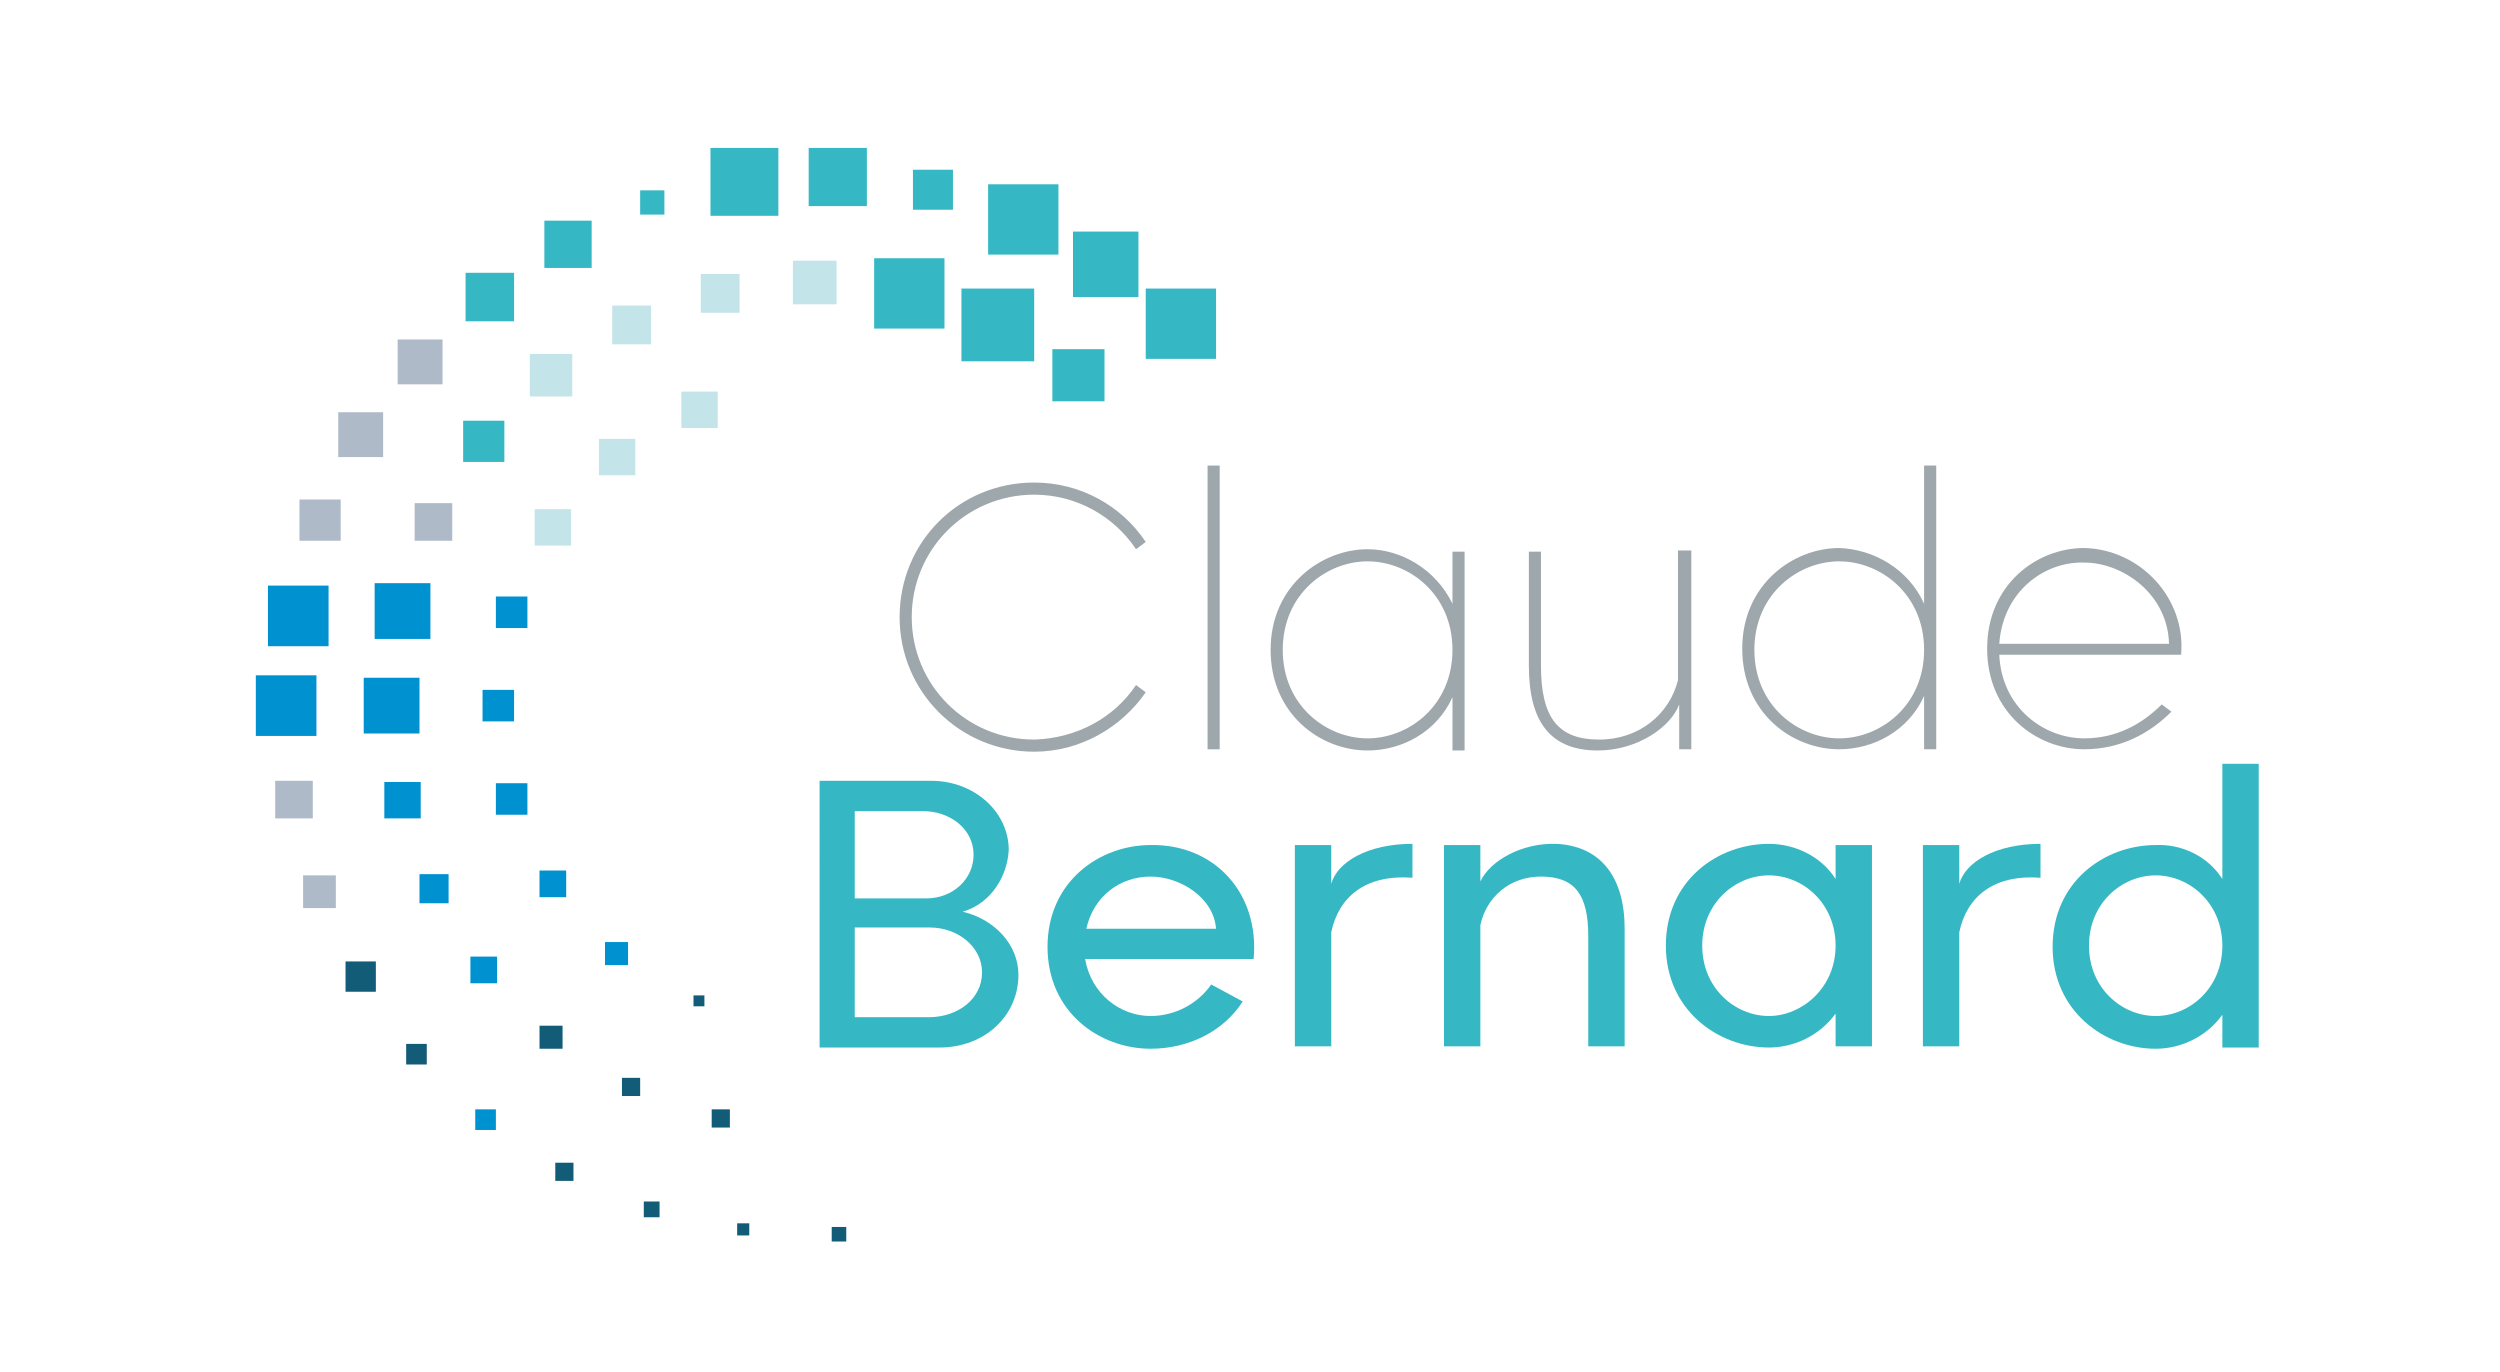 <?xml version="1.0" encoding="utf-8"?>
<!-- Generator: Adobe Illustrator 27.2.0, SVG Export Plug-In . SVG Version: 6.00 Build 0)  -->
<svg version="1.1" id="Calque_1" xmlns="http://www.w3.org/2000/svg" xmlns:xlink="http://www.w3.org/1999/xlink" x="0px" y="0px"
	 viewBox="0 0 206.2 113.2" style="enable-background:new 0 0 206.2 113.2;" xml:space="preserve">
<style type="text/css">
	.st0{fill:#0091D0;}
	.st1{fill:#C3E4E9;}
	.st2{fill:#135C77;}
	.st3{fill:#AEBAC8;}
	.st4{fill:#35B8C4;}
	.st5{fill:#9EA7AC;}
</style>
<g>
	<g>
		<rect x="39.8" y="56.9" class="st0" width="2.6" height="2.6"/>
		<rect x="40.9" y="49.2" class="st0" width="2.6" height="2.6"/>
		<rect x="44.1" y="42" class="st1" width="3" height="3"/>
		<rect x="49.4" y="36.2" class="st1" width="3" height="3"/>
		<rect x="56.2" y="32.3" class="st1" width="3" height="3"/>
		<rect x="57.2" y="82.1" class="st2" width="0.9" height="0.9"/>
		<rect x="49.9" y="77.7" class="st0" width="1.9" height="1.9"/>
		<rect x="44.5" y="71.8" class="st0" width="2.2" height="2.2"/>
		<rect x="40.9" y="64.6" class="st0" width="2.6" height="2.6"/>
		<rect x="30" y="55.9" class="st0" width="4.6" height="4.6"/>
		<rect x="30.9" y="48.1" class="st0" width="4.6" height="4.6"/>
		<rect x="34.2" y="41.5" class="st3" width="3.1" height="3.1"/>
		<rect x="38.2" y="34.7" class="st4" width="3.4" height="3.4"/>
		<rect x="43.7" y="29.2" class="st1" width="3.5" height="3.5"/>
		<rect x="50.5" y="25.2" class="st1" width="3.2" height="3.2"/>
		<rect x="57.8" y="22.6" class="st1" width="3.2" height="3.2"/>
		<rect x="65.4" y="21.5" class="st1" width="3.6" height="3.6"/>
		<rect x="72.1" y="21.3" class="st4" width="5.8" height="5.8"/>
		<rect x="79.3" y="23.8" class="st4" width="6" height="6"/>
		<rect x="86.8" y="28.8" class="st4" width="4.3" height="4.3"/>
		<rect x="58.7" y="91.5" class="st2" width="1.5" height="1.5"/>
		<rect x="51.3" y="88.9" class="st2" width="1.5" height="1.5"/>
		<rect x="44.5" y="84.6" class="st2" width="1.9" height="1.9"/>
		<rect x="38.8" y="78.9" class="st0" width="2.2" height="2.2"/>
		<rect x="34.6" y="72.1" class="st0" width="2.4" height="2.4"/>
		<rect x="31.7" y="64.5" class="st0" width="3" height="3"/>
		<rect x="21.1" y="55.7" class="st0" width="5" height="5"/>
		<rect x="22.1" y="48.3" class="st0" width="5" height="5"/>
		<rect x="24.7" y="41.2" class="st3" width="3.4" height="3.4"/>
		<rect x="27.9" y="34" class="st3" width="3.7" height="3.7"/>
		<rect x="32.8" y="28" class="st3" width="3.7" height="3.7"/>
		<rect x="38.4" y="22.5" class="st4" width="4" height="4"/>
		<rect x="44.9" y="18.2" class="st4" width="3.9" height="3.9"/>
		<rect x="52.8" y="15.7" class="st4" width="2" height="2"/>
		<rect x="58.6" y="12.2" class="st4" width="5.6" height="5.6"/>
		<rect x="66.7" y="12.2" class="st4" width="4.8" height="4.8"/>
		<rect x="75.3" y="14" class="st4" width="3.3" height="3.3"/>
		<rect x="81.5" y="15.2" class="st4" width="5.8" height="5.8"/>
		<rect x="88.5" y="19.1" class="st4" width="5.4" height="5.4"/>
		<rect x="94.5" y="23.8" class="st4" width="5.8" height="5.8"/>
		<rect x="68.6" y="101.2" class="st2" width="1.2" height="1.2"/>
		<rect x="60.8" y="100.9" class="st2" width="1" height="1"/>
		<rect x="53.1" y="99.1" class="st2" width="1.3" height="1.3"/>
		<rect x="45.8" y="95.9" class="st2" width="1.5" height="1.5"/>
		<rect x="39.2" y="91.5" class="st0" width="1.7" height="1.7"/>
		<rect x="33.5" y="86.1" class="st2" width="1.7" height="1.7"/>
		<rect x="28.5" y="79.3" class="st2" width="2.5" height="2.5"/>
		<rect x="25" y="72.2" class="st3" width="2.7" height="2.7"/>
		<rect x="22.7" y="64.4" class="st3" width="3.1" height="3.1"/>
	</g>
	<g>
		<g>
			<path class="st5" d="M93.7,56.5l0.8,0.6c-2,2.9-5.4,4.9-9.2,4.9c-6.1,0-11.1-4.9-11.1-11.1s4.9-11.1,11.1-11.1
				c3.8,0,7.2,1.9,9.2,4.9l-0.8,0.6c-1.8-2.7-4.9-4.5-8.4-4.5c-5.6,0-10.1,4.5-10.1,10.1s4.5,10.1,10.1,10.1
				C88.8,60.9,91.9,59.2,93.7,56.5z"/>
			<path class="st5" d="M99.6,38.4h1v23.4h-1V38.4z"/>
			<path class="st5" d="M119.8,49.8v-4.3h1v16.4h-1v-4.4c-1.3,2.9-4.2,4.4-7,4.4c-3.9,0-8-3-8-8.3c0-5.3,4.2-8.3,8-8.3
				C115.5,45.3,118.4,46.9,119.8,49.8z M119.8,53.6c0-4.6-3.6-7.3-7-7.3c-3.4,0-7,2.7-7,7.3c0,4.6,3.6,7.3,7,7.3
				C116.2,60.9,119.8,58.2,119.8,53.6z"/>
			<path class="st5" d="M138.5,45.4h1v16.4h-1v-3.7c-0.7,1.9-3.5,3.8-6.7,3.8c-3.8,0-5.7-2.2-5.7-7v-9.4h1v9.4
				c0,4.3,1.4,6.1,4.8,6.1c3.3,0,5.8-2.1,6.5-4.9V45.4z"/>
			<path class="st5" d="M158.7,49.8V38.4h1v23.4h-1v-4.4c-1.3,2.9-4.2,4.4-7,4.4c-3.9,0-8-3-8-8.3c0-5.3,4.2-8.3,8-8.3
				C154.5,45.3,157.4,46.9,158.7,49.8z M158.7,53.6c0-4.6-3.6-7.3-7-7.3c-3.4,0-7,2.7-7,7.3c0,4.6,3.6,7.3,7,7.3
				C155.1,60.9,158.7,58.2,158.7,53.6z"/>
			<path class="st5" d="M179.9,54h-15c0.2,4.4,3.7,6.9,7,6.9c2.7,0,4.8-1.2,6.4-2.8l0.8,0.6c-1.8,1.8-4.2,3.1-7.2,3.1
				c-3.9,0-8-3-8-8.3c0-5.3,4.1-8.3,8-8.3C176.5,45.3,180.3,49.3,179.9,54z M164.9,53.1h14c-0.1-4.1-3.8-6.7-7-6.7
				C168.6,46.3,165.2,48.8,164.9,53.1z"/>
		</g>
		<g>
			<path class="st4" d="M79.4,75.2c2.6,0.6,4.6,2.7,4.6,5.2c0,3.4-2.8,6-6.5,6h-9.9V64.4h9.2c3.6,0,6.4,2.6,6.4,5.7
				C83.1,72.2,81.8,74.5,79.4,75.2L79.4,75.2z M70.5,66.9v7.2h5.9c2.2,0,3.9-1.6,3.9-3.6c0-2.1-1.9-3.6-4.2-3.6H70.5z M70.5,83.9
				h6.1c2.4,0,4.4-1.5,4.4-3.7c0-2.1-2-3.7-4.3-3.7h-6.2V83.9z"/>
			<path class="st4" d="M103.4,79.1H89.5c0.5,2.9,2.9,4.7,5.4,4.7c2,0,3.9-1,5-2.6l2.6,1.4c-1.6,2.5-4.5,3.9-7.6,3.9
				c-4.2,0-8.5-3-8.5-8.4c0-5.4,4.3-8.4,8.5-8.4C100.1,69.6,103.9,73.6,103.4,79.1z M89.6,76.6h10.7c-0.2-2.6-3-4.3-5.4-4.3
				C92.4,72.3,90.2,73.9,89.6,76.6z"/>
			<path class="st4" d="M109.8,72.9c0.5-1.8,3-3.3,6.7-3.3v2.8c-3.9-0.3-6.1,1.6-6.7,4.5v9.4h-3V69.7h3V72.9z"/>
			<path class="st4" d="M134,76.6v9.7h-3v-9.1c0-3.4-1.1-4.9-3.9-4.9c-2.6,0-4.5,1.7-5,4v10h-3V69.7h3v3c0.8-1.7,3.4-3.2,6.3-3.1
				C132,69.8,134,72.3,134,76.6z"/>
			<path class="st4" d="M151.4,72.5v-2.8h3v16.6h-3v-2.7c-1.3,1.8-3.4,2.8-5.5,2.8c-4.2,0-8.5-3.1-8.5-8.4c0-5.4,4.3-8.4,8.5-8.4
				C148,69.6,150.2,70.6,151.4,72.5z M151.4,78c0-3.5-2.7-5.8-5.5-5.8c-2.8,0-5.5,2.3-5.5,5.8s2.7,5.8,5.5,5.8
				C148.6,83.8,151.4,81.5,151.4,78z"/>
			<path class="st4" d="M161.6,72.9c0.5-1.8,3-3.3,6.7-3.3v2.8c-3.9-0.3-6.1,1.6-6.7,4.5v9.4h-3V69.7h3V72.9z"/>
			<path class="st4" d="M183.3,72.5V63h3v23.4h-3v-2.7c-1.3,1.8-3.4,2.8-5.5,2.8c-4.2,0-8.5-3.1-8.5-8.4c0-5.4,4.3-8.4,8.5-8.4
				C179.9,69.6,182.1,70.6,183.3,72.5z M183.3,78c0-3.5-2.7-5.8-5.5-5.8c-2.8,0-5.5,2.3-5.5,5.8s2.7,5.8,5.5,5.8
				C180.6,83.8,183.3,81.5,183.3,78z"/>
		</g>
	</g>
</g>
</svg>
